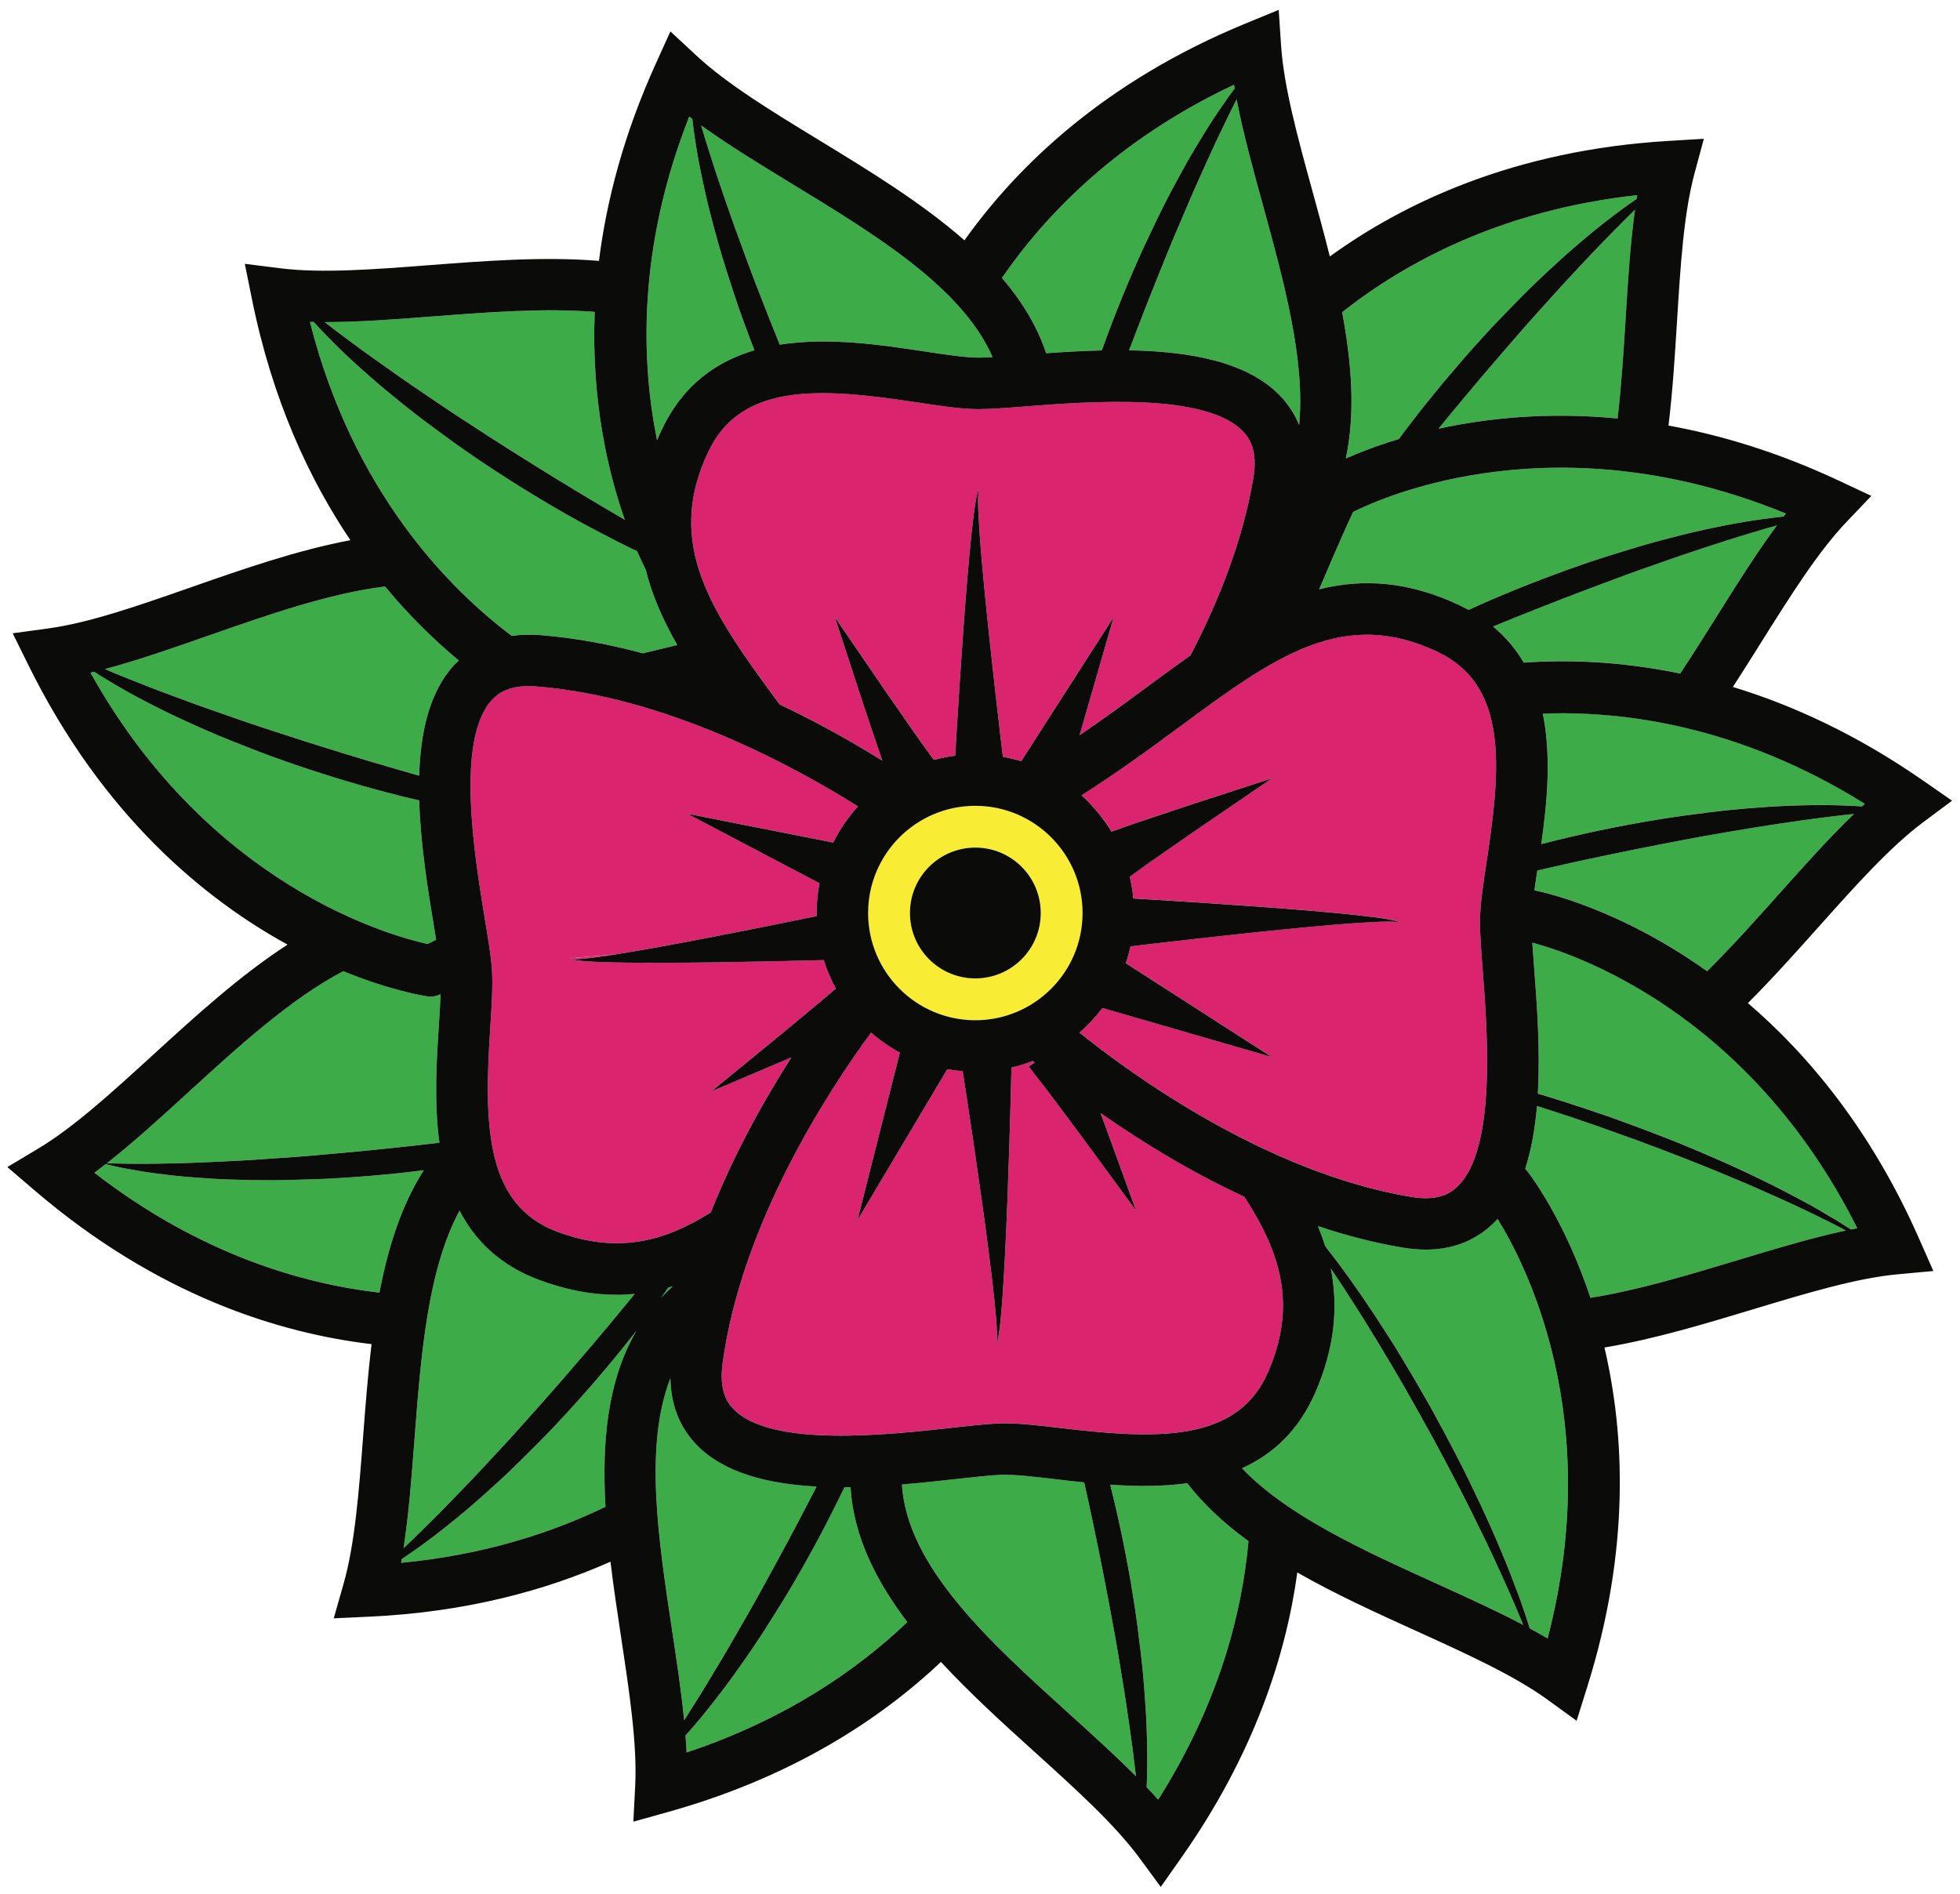 <?xml version="1.0" encoding="UTF-8"?>
<!DOCTYPE svg  PUBLIC '-//W3C//DTD SVG 1.1//EN'  'http://www.w3.org/Graphics/SVG/1.1/DTD/svg11.dtd'>
<svg version="1.1" viewBox="0 0 533 515" xmlns="http://www.w3.org/2000/svg">
<path d="m383.55 115.23c3.03-3.988 6.237-7.936 9.483-11.85 3.282-3.885 6.604-7.734 9.987-11.424 3.352-3.72 6.809-7.235 10.151-10.637 3.338-3.407 6.691-6.575 9.921-9.524 3.196-2.983 6.357-5.665 9.295-8.1 2.929-2.451 5.713-4.579 8.21-6.424 1.624-1.203 3.117-2.259 4.491-3.193 0.055-0.339 0.102-0.687 0.158-1.021-37.19 4.093-63.372 18.493-80.248 31.846 2.586 13.775 3.629 27.4 0.996 39.766 3.536-1.557 8.39-3.466 14.423-5.285 1.019-1.39 2.056-2.779 3.133-4.154" fill="#3DAB48"/>
<path d="m435.1 66.633c-2.607 2.724-5.396 5.703-8.341 8.858-2.951 3.147-5.947 6.573-9.12 10.048-3.157 3.49-6.308 7.193-9.552 10.918-3.221 3.746-6.485 7.558-9.69 11.417-2.438 2.892-4.83 5.812-7.201 8.72 13.019-2.855 29.546-4.633 48.696-2.794 1.04-8.869 1.619-18.141 2.19-27.319 0.643-10.352 1.264-20.327 2.546-29.428-0.731 0.715-1.487 1.46-2.301 2.245-2.181 2.16-4.595 4.641-7.227 7.335" fill="#3DAB48"/>
<path d="m470.27 146.73c-3.594 1.143-7.466 2.428-11.564 3.791-4.093 1.357-8.365 2.933-12.811 4.468-4.44 1.557-8.979 3.305-13.61 5.027-4.617 1.749-9.307 3.538-13.967 5.395-4.132 1.615-8.232 3.283-12.286 4.952 3.503 2.907 6.245 6.22 8.361 9.823 11.656-0.826 26.166-0.446 42.525 2.958 3.386-5.117 6.701-10.398 9.994-15.642 5.511-8.787 10.823-17.251 16.3-24.635-0.983 0.279-2.002 0.571-3.091 0.873-2.947 0.856-6.251 1.88-9.851 2.99" fill="#3DAB48"/>
<path d="m397.11 164.69c0.787 0.377 1.538 0.776 2.278 1.179 0.796-0.359 1.567-0.74 2.371-1.089 4.57-2.056 9.271-3.988 13.993-5.876 4.742-1.846 9.5-3.637 14.235-5.261 4.721-1.665 9.437-3.103 13.998-4.494 4.559-1.394 9.019-2.576 13.268-3.622 4.236-1.093 8.289-1.936 12.036-2.673 3.743-0.753 7.207-1.291 10.281-1.719 2-0.279 3.814-0.494 5.468-0.657 0.209-0.271 0.416-0.554 0.626-0.819-61.729-25.29-108.42-5.058-117.66-0.457-1.085 2.264-3.623 7.808-9.256 21.051 11.773-2.929 24.312-2.279 38.363 4.437" fill="#3DAB48"/>
<path d="m483.98 242.89c6.911-7.734 13.568-15.186 20.208-21.547-1.017 0.112-2.072 0.226-3.195 0.342-3.051 0.35-6.478 0.804-10.216 1.295-3.732 0.523-7.769 1.137-12.031 1.794-4.266 0.65-8.739 1.488-13.382 2.252-4.64 0.792-9.405 1.753-14.257 2.672-4.85 0.95-9.77 1.924-14.678 2.972-4.914 1.016-9.812 2.107-14.63 3.194-1.253 0.291-2.487 0.572-3.731 0.859-0.283 1.855-0.559 3.671-0.797 5.395l0.237 0.046c1.543 0.299 22.399 4.591 46.742 21.941 6.688-6.62 13.247-13.955 19.73-21.215" fill="#3DAB48"/>
<path d="m419.14 229.54c0.359-0.091 0.71-0.189 1.068-0.274 4.847-1.259 9.81-2.376 14.782-3.443 4.98-1.025 9.972-1.991 14.913-2.798 4.934-0.849 9.827-1.473 14.554-2.079 4.729-0.609 9.324-1.028 13.69-1.344 4.356-0.366 8.494-0.518 12.313-0.613 3.817-0.114 7.321-0.066 10.425 0.031 2.019 0.058 3.843 0.153 5.5 0.268 0.251-0.231 0.503-0.475 0.754-0.703-34.201-21.321-65.759-25.336-87.578-24.522 2.387 11.676 1.146 24.453-0.421 35.477" fill="#3DAB48"/>
<path d="m478.16 323.3c-3.954-1.752-8.183-3.476-12.54-5.287-4.367-1.797-8.92-3.541-13.543-5.324-4.628-1.776-9.356-3.508-14.107-5.175-6.691-2.412-13.434-4.652-20.001-6.739-0.517 6.047-1.514 11.877-3.215 17.123l0.311 0.253 0.486 0.63c0.81 1.04 9.972 13.139 16.961 34.159 12.85-2.034 26.593-6.18 40.13-10.271 10.252-3.098 20.118-6.071 29.355-8.039-3.464-1.828-7.775-3.963-12.727-6.302-3.422-1.601-7.145-3.291-11.11-5.028" fill="#3DAB48"/>
<path d="m418.2 297.41c2.184 0.637 4.386 1.299 6.59 2.019 4.758 1.504 9.564 3.114 14.346 4.792 4.769 1.718 9.515 3.499 14.156 5.324 4.651 1.807 9.163 3.748 13.521 5.639 4.356 1.9 8.522 3.835 12.434 5.754 3.928 1.886 7.578 3.801 10.925 5.607 3.349 1.799 6.357 3.559 8.996 5.167 1.54 0.945 2.944 1.817 4.223 2.635 0.561-0.115 1.126-0.239 1.682-0.346-29.901-59.585-78.334-75.031-88.371-77.651 0.124 1.912 0.286 4.045 0.462 6.333 0.775 10.173 1.726 22.717 1.036 34.727" fill="#3DAB48"/>
<path d="m330.38 39.169c-1.583 3.42-3.258 7.144-5.022 11.08-1.77 3.936-3.495 8.15-5.371 12.462-1.855 4.325-3.634 8.849-5.496 13.425-1.833 4.587-3.685 9.252-5.468 13.942-0.671 1.728-1.322 3.46-1.975 5.191 16.343 0.28 32.546 3.035 41.468 12.778 2.074 2.266 3.661 4.786 4.77 7.544 1.716-17.691-4.139-39.046-9.87-59.909-2.746-10-5.391-19.635-7.128-28.66-0.46 0.912-0.935 1.86-1.449 2.866-1.362 2.751-2.841 5.877-4.459 9.281" fill="#3DAB48"/>
<path d="m302.5 87.571c1.841-4.741 3.739-9.46 5.745-14.045 1.966-4.607 4.097-9.052 6.153-13.353 2.056-4.304 4.2-8.388 6.301-12.227 2.056-3.857 4.177-7.417 6.171-10.675 1.974-3.267 3.92-6.184 5.682-8.737 1.146-1.663 2.216-3.143 3.212-4.472-0.057-0.338-0.126-0.681-0.18-1.019-31.512 14.839-51.126 35.14-63.089 52.529 5.317 6.219 9.518 12.99 12.01 20.487 4.791-0.342 9.918-0.642 15.139-0.76 0.927-2.578 1.881-5.157 2.856-7.728" fill="#3DAB48"/>
<path d="m34.654 316.46c2.198 0.054 4.887 0 7.951-1e-3 3.069-0.041 6.527-0.148 10.294-0.252 3.768-0.148 7.843-0.35 12.153-0.571 4.308-0.214 8.846-0.595 13.541-0.886 4.694-0.317 9.536-0.791 14.455-1.215 4.92-0.453 9.914-0.926 14.903-1.474 3.873-0.396 7.729-0.844 11.557-1.301-1.509-11.014-0.773-22.473-0.159-31.937 0.194-2.967 0.378-5.847 0.474-8.438-1.318 0.524-1.77 0.562-2.193 0.595l-0.789 0.063-0.788-0.117c-0.991-0.148-9.889-1.58-22.698-6.812-14.259 7.47-28.364 20.35-42.181 32.974-7.597 6.941-14.917 13.628-22.11 19.255 0.146 3e-3 0.276 5e-3 0.447 9e-3 1.186 0.05 2.939 0.081 5.143 0.108" fill="#3DAB48"/>
<path d="m93.568 320.3c-4.994 0.347-9.923 0.469-14.69 0.594-4.766 0.128-9.38 0.078-13.754-0.049-4.371-0.076-8.504-0.344-12.312-0.635-3.809-0.274-7.292-0.678-10.37-1.087-3.077-0.403-5.743-0.848-7.937-1.281-2.199-0.383-3.887-0.817-5.047-1.088-0.262-0.064-0.487-0.118-0.692-0.169-1.031 0.803-2.06 1.584-3.087 2.341 28.535 22.09 56.363 30.159 77.517 32.611 2.332-12.23 5.95-23.752 12.054-33.281-2.182 0.268-4.369 0.526-6.56 0.769-5.06 0.515-10.124 0.971-15.122 1.275" fill="#3DAB48"/>
<path d="m162 375.43c-3.333 3.838-6.714 7.639-10.147 11.283-3.403 3.671-6.908 7.137-10.296 10.492-3.388 3.358-6.785 6.481-10.057 9.382-3.237 2.939-6.435 5.575-9.41 7.97-2.963 2.408-5.776 4.498-8.299 6.308-1.638 1.178-3.143 2.211-4.531 3.125-0.059 0.339-0.111 0.687-0.172 1.022 22.318-2.139 40.722-8.041 55.574-15.245-1.008-17.457 0.494-34.304 8.426-47.88-0.477 0.61-0.95 1.222-1.437 1.829-3.088 3.944-6.349 7.846-9.651 11.714" fill="#3DAB48"/>
<path d="m180.48 351.96c-0.241 0.331-0.485 0.666-0.73 0.997 1.019-1.086 2.082-2.132 3.198-3.128-0.403 0.12-0.811 0.232-1.216 0.344-0.423 0.597-0.815 1.188-1.252 1.787" fill="#3DAB48"/>
<path d="m119.41 411.58c2.649-2.686 5.478-5.624 8.466-8.738 2.996-3.105 6.042-6.489 9.262-9.917 3.204-3.447 6.409-7.105 9.703-10.786 3.275-3.697 6.594-7.461 9.852-11.276 3.287-3.791 6.512-7.634 9.679-11.425 2.118-2.56 4.203-5.075 6.249-7.575-1.622 0.156-3.264 0.244-4.934 0.244-6.599 0-13.608-1.252-21.166-4.087-10.659-4.001-17.371-10.744-21.533-18.801-8.747 16.245-10.536 39.617-12.275 62.418-0.788 10.339-1.548 20.301-2.959 29.384 0.74-0.706 1.506-1.435 2.33-2.21 2.208-2.128 4.656-4.574 7.326-7.231" fill="#3DAB48"/>
<path d="m196.55 450.77c2.22-3.695 4.432-7.679 6.801-11.74 2.352-4.078 4.651-8.363 7.038-12.687 2.361-4.34 4.75-8.75 7.071-13.2 1.567-2.953 3.096-5.916 4.607-8.871-12.976-0.696-25.043-3.598-32.506-11.221-4.718-4.82-7.117-10.95-7.248-18.235-7.136 18.297-3.293 43.712 0.446 68.441 1.286 8.518 2.531 16.774 3.297 24.583 1.31-2.048 2.709-4.28 4.203-6.656 1.979-3.211 4.077-6.71 6.291-10.414" fill="#3DAB48"/>
<path d="m223.65 416.4c-2.389 4.49-4.829 8.95-7.358 13.272-2.495 4.341-5.132 8.505-7.682 12.535-2.547 4.032-5.157 7.837-7.695 11.398-2.497 3.591-5.021 6.873-7.382 9.875-2.349 3.012-4.621 5.681-6.673 8.01-0.152 0.171-0.294 0.327-0.443 0.497 0.117 1.551 0.22 3.09 0.287 4.601 26.814-8.938 46.23-22.305 60.034-35.468-8.58-11.29-14.647-23.44-15.45-36.697-0.549 9e-3 -1.1 0.019-1.651 0.022-1.904 3.993-3.921 7.984-5.987 11.955" fill="#3DAB48"/>
<path d="m301.91 403.77c0.07 0.291 0.148 0.577 0.217 0.87 1.226 4.855 2.313 9.825 3.346 14.803 0.992 4.987 1.928 9.985 2.703 14.933 0.817 4.939 1.41 9.834 1.985 14.565 0.581 4.735 0.966 9.331 1.256 13.698 0.34 4.358 0.465 8.5 0.535 12.316 0.088 3.82 0.019 7.325-0.098 10.425-7e-3 0.228-0.019 0.438-0.03 0.661 1.077 1.129 2.128 2.256 3.138 3.382 16.415-25.958 22.761-50.444 24.559-70.29-6.413-4.67-12.114-9.858-16.649-15.753-6.946 0.946-14.126 0.864-20.962 0.39" fill="#3DAB48"/>
<path d="m306.24 463.2c-0.62-4.271-1.428-8.749-2.165-13.397-0.759-4.645-1.689-9.418-2.58-14.276-0.918-4.854-1.86-9.783-2.879-14.694-0.983-4.923-2.042-9.826-3.099-14.65-0.229-1.021-0.453-2.024-0.679-3.039-2.677-0.275-5.267-0.579-7.715-0.865-5.768-0.681-11.206-1.315-14.836-1.201-2.735 0.092-6.973 0.561-11.88 1.105-4.638 0.515-9.779 1.085-15.138 1.525 1.435 22.478 23.83 42.759 45.539 62.4 6.389 5.781 12.575 11.385 18.111 16.946-0.283-2.415-0.611-5.027-0.958-7.81-0.501-3.736-1.088-7.777-1.721-12.044" fill="#3DAB48"/>
<path d="m405.77 422.72c-1.818-3.923-3.863-8.007-5.946-12.242-2.098-4.227-4.373-8.543-6.677-12.93-2.308-4.387-4.723-8.806-7.195-13.19-4.872-8.814-10.045-17.454-15.011-25.479-2.53-3.981-4.96-7.845-7.372-11.432-0.559-0.84-1.114-1.664-1.665-2.476 2.031 10.337 1.153 21.424-4.249 33.806-4.555 10.437-11.642 16.788-19.911 20.523 12.442 12.988 32.977 22.313 53.024 31.418 8.234 3.739 16.204 7.361 23.448 11.172-1.011-2.475-2.145-5.17-3.403-8.066-1.52-3.458-3.208-7.183-5.043-11.104" fill="#3DAB48"/>
<path d="m405.6 333.17c-4.851 4.432-10.85 6.663-17.893 6.663-2.012 0-4.113-0.182-6.295-0.548-7.858-1.317-15.563-3.35-23.012-5.843 0.733 1.789 1.391 3.598 1.961 5.427 4.206 5.355 8.684 11.569 13.168 18.343 2.591 3.983 5.295 8.088 7.845 12.377 2.583 4.267 5.137 8.646 7.626 13.06 2.455 4.435 4.846 8.902 7.136 13.336 2.306 4.424 4.42 8.857 6.448 13.154 2.025 4.298 3.885 8.501 5.559 12.522 1.711 4.007 3.194 7.854 4.52 11.417 1.329 3.545 2.427 6.842 3.35 9.779 1.655 0.892 3.282 1.794 4.846 2.713 15.518-59.62-5.696-101.3-13.602-114.07-0.531 0.579-1.077 1.141-1.657 1.67" fill="#3DAB48"/>
<path d="m41.059 187.01c3.522 1.348 7.349 2.763 11.399 4.253 4.046 1.497 8.368 2.93 12.799 4.506 4.442 1.555 9.077 3.023 13.771 4.566 4.702 1.516 9.48 3.045 14.282 4.502 4.792 1.49 9.604 2.906 14.345 4.288 2.134 0.608 4.244 1.217 6.341 1.816 0.353-11.851 2.8-22.791 9.46-30.035 0.423-0.458 0.884-0.861 1.331-1.282-6.307-5.234-13.225-11.869-20.063-20.125-15.102 1.844-31.747 7.665-48.08 13.38-9.79 3.424-19.223 6.721-28.107 9.07 0.94 0.396 1.918 0.805 2.957 1.25 2.838 1.17 6.059 2.43 9.565 3.811" fill="#3DAB48"/>
<path d="m114 217.67c-2.695-0.612-5.419-1.26-8.149-2-4.849-1.247-9.733-2.67-14.6-4.145-4.853-1.514-9.692-3.084-14.405-4.771-4.728-1.645-9.309-3.464-13.743-5.226-4.432-1.755-8.655-3.615-12.626-5.45-3.991-1.788-7.686-3.658-11.073-5.423-3.395-1.749-6.438-3.489-9.107-5.075-1.738-1.027-3.289-1.994-4.682-2.897-0.331 0.08-0.67 0.171-1.001 0.249 32.336 58.008 81.545 71.56 91.664 73.785 0.56-0.27 1.321-0.645 2.323-1.149-0.177-1.099-0.366-2.247-0.561-3.434-1.653-10.056-3.685-22.452-4.04-34.464" fill="#3DAB48"/>
<path d="m99.127 95.703c3.057 2.208 6.394 4.557 9.923 7.038 3.526 2.486 7.336 4.979 11.213 7.643 3.892 2.642 7.999 5.251 12.135 7.947 4.155 2.673 8.381 5.379 12.646 8.019 4.25 2.672 8.539 5.278 12.765 7.828 4.11 2.456 8.141 4.889 12.103 7.168-4.491-12.789-9.147-32.266-8.178-56.527-13.64-1.095-28.902 0.073-43.918 1.229-10.338 0.792-20.303 1.556-29.493 1.547 0.81 0.625 1.65 1.271 2.54 1.966 2.441 1.862 5.23 3.905 8.264 6.142" fill="#3DAB48"/>
<path d="m147.02 172.72c9.472 0.753 18.817 2.532 27.818 4.942 2.768-0.659 5.863-1.403 9.341-2.249-3.805-6.671-6.84-13.461-8.582-20.528-0.658-1.305-1.455-2.973-2.336-4.987-1.949-0.929-3.92-1.893-5.909-2.916-4.232-2.204-8.635-4.434-12.965-6.945-4.366-2.449-8.721-5.081-13.045-7.754-4.303-2.712-8.576-5.471-12.698-8.313-4.147-2.804-8.106-5.739-11.938-8.579-3.835-2.835-7.437-5.716-10.804-8.511-3.396-2.752-6.488-5.509-9.307-8.085-2.832-2.562-5.327-5.024-7.498-7.241-1.415-1.44-2.665-2.774-3.78-4.004-0.343-7e-3 -0.695-7e-3 -1.035-0.016 11.73 46.168 37.721 72.457 54.881 85.388 2.464-0.336 5.074-0.425 7.857-0.202" fill="#3DAB48"/>
<path d="m194.71 46.993c1.191 3.577 2.524 7.436 3.937 11.51 1.41 4.077 3.042 8.329 4.634 12.757 1.615 4.419 3.42 8.933 5.202 13.539 1.165 2.962 2.353 5.947 3.558 8.935 13.331-2.107 27.793 0.083 39.289 1.825 5.738 0.875 11.159 1.697 14.779 1.697 1.06 0 2.353-0.051 3.821-0.134-8.256-18.896-31.663-33.175-54.411-47.041-8.854-5.397-17.385-10.598-24.838-15.98 0.293 0.981 0.596 1.995 0.91 3.079 0.894 2.936 1.963 6.227 3.119 9.813" fill="#3DAB48"/>
<path d="m205.17 95.257c-1.048-2.692-2.072-5.384-3.032-8.071-1.726-4.698-3.223-9.395-4.673-13.939-1.453-4.542-2.693-8.984-3.794-13.22-1.146-4.219-2.043-8.262-2.826-12.001-0.801-3.734-1.386-7.191-1.853-10.258-0.306-1.994-0.544-3.808-0.727-5.458-0.273-0.204-0.559-0.41-0.829-0.615-14.161 35.935-13.065 66.728-8.753 88.039 0.422-1.005 0.877-2.018 1.362-3.04 5.766-12.094 14.849-18.419 25.125-21.437" fill="#3DAB48"/>
<path d="m340.85 129.93c1.203-7.225-0.938-10.554-2.652-12.427-9.894-10.801-41.912-8.326-59.116-6.997-5.204 0.401-9.699 0.75-12.972 0.75-4.678 0-10.333-0.86-16.882-1.855-25.614-3.891-47.541-5.574-56.549 13.321-12.102 25.387 0.868 43.825 19.341 68.831 11.167 5.298 20.733 10.81 27.927 15.307-0.701-2.011-1.47-4.342-2.296-6.771-0.939-2.799-1.94-5.781-2.94-8.765-3.838-11.751-7.675-23.502-7.675-23.502s6.968 10.182 13.929 20.368c1.729 2.484 3.456 4.971 5.076 7.302 1.627 2.326 3.069 4.454 4.426 6.321 1.496 2.077 2.699 3.747 3.486 4.838 1.892-0.51 3.835-0.895 5.818-1.147 0.102-1.752 0.22-3.807 0.354-6.101 0.448-7.425 1.074-17.322 1.788-27.216 0.71-9.893 1.505-19.784 2.295-27.193 0.396-3.702 0.791-6.787 1.172-8.933 0.192-1.073 0.381-1.912 0.569-2.469 0.161-0.581 0.444-0.782 0.45-0.76-0.014-0.014-0.238 0.213-0.296 0.798-0.086 0.565-0.124 1.409-0.124 2.483 3e-3 2.153 0.154 5.231 0.416 8.921 0.522 7.382 1.476 17.213 2.513 27.037 1.039 9.825 2.159 19.642 3.023 27.002 0.309 2.589 0.58 4.864 0.804 6.738 1.698 0.3 3.363 0.692 4.986 1.184l25.131-39.173-9.264 32.096c6.504-4.389 12.656-8.921 18.675-13.365 3.847-2.836 7.66-5.646 11.474-8.333 7.563-14.49 14.254-31.144 17.113-48.29" fill="#DA256E"/>
<path d="m212.52 281.19c2.33-1.935 4.659-3.868 6.843-5.682 2.176-1.821 4.173-3.438 5.919-4.95 0.727-0.627 1.391-1.198 2.007-1.728-1.33-2.449-2.431-5.038-3.271-7.743-0.637 0.017-1.291 0.036-1.969 0.054-7.438 0.191-17.352 0.415-27.27 0.554-9.917 0.141-19.839 0.195-27.288 0.042-3.724-0.074-6.831-0.202-9-0.4-1.086-0.1-1.938-0.217-2.51-0.356-0.346-0.064-0.554-0.177-0.672-0.266l-0.038-0.029-0.087-0.089 12.23-1.051c7.3-1.156 16.979-2.941 26.65-4.813 9.701-1.873 19.384-3.833 26.641-5.324 0.479-0.099 0.941-0.196 1.396-0.291-3e-3 -0.273-0.018-0.548-0.018-0.824 0-2.77 0.271-5.473 0.772-8.098l-35.934-18.913 39.668 7.837c1.789-3.587 4.054-6.898 6.723-9.835-17.763-11.138-52.247-29.82-87.402-32.609-7.31-0.583-10.435 1.835-12.155 3.707-9.91 10.777-4.703 42.459-1.904 59.481 0.847 5.158 1.579 9.611 1.859 12.877 0.403 4.66 0.031 10.371-0.397 16.989-1.676 25.843-1.47 47.834 18.122 55.189 16.217 6.082 28.989 2.912 41.858-5.216 6.524-16.378 14.739-30.939 21.921-42.139-11.049 4.691-21.795 9.252-21.795 9.252s9.55-7.813 19.101-15.626" fill="#DA256E"/>
<path d="m155.31 260.72-0.038-0.029 0.038 0.029" fill="#DA256E"/>
<path d="m156.01 260.83c0.571 0.036 1.415 0 2.486-0.09 2.144-0.186 5.198-0.602 8.851-1.179l0.071-0.01-12.23 1.052c-9e-3 0.015 0.234 0.22 0.822 0.227" fill="#DA256E"/>
<path d="m274.85 298.8c-0.2 7.434-0.495 17.347-0.875 27.259s-0.848 19.823-1.39 27.252c-0.27 3.716-0.561 6.81-0.873 8.968-0.156 1.078-0.315 1.924-0.485 2.486-0.141 0.587-0.419 0.797-0.426 0.775 0.017 0.013 0.235-0.22 0.273-0.806 0.065-0.569 0.074-1.415 0.038-2.489-0.071-2.15-0.326-5.22-0.713-8.9-0.769-7.359-2.049-17.153-3.412-26.937-1.365-9.783-2.816-19.558-3.923-26.882-0.51-3.323-0.942-6.136-1.263-8.224-1.413-0.112-2.806-0.293-4.177-0.538l-24.421 41.023 11.509-45.537c-2.809-1.523-5.42-3.358-7.809-5.443-11.164 15.175-35.324 51.741-40.409 90.122-0.962 7.264 1.288 10.517 3.064 12.332 10.244 10.462 42.157 6.921 59.302 5.017 5.195-0.575 9.679-1.073 12.953-1.181 4.675-0.161 10.363 0.51 16.941 1.288 25.727 3.031 47.699 3.977 56.068-15.202 7.904-18.12 3.548-32.389-6.442-47.732-15.371-7.131-28.842-15.575-39.115-22.791 0.416 1.115 0.834 2.234 1.253 3.36 4.229 11.619 8.455 23.236 8.455 23.236s-7.3-9.947-14.601-19.893c-1.812-2.427-3.619-4.855-5.316-7.13-1.707-2.269-3.216-4.346-4.633-6.17-2.814-3.639-4.694-6.065-4.694-6.065l1.655-1.039c-0.191-0.162-0.353-0.3-0.528-0.447-1.871 0.729-3.809 1.332-5.797 1.797-0.054 2.136-0.125 5.042-0.209 8.491" fill="#DA256E"/>
<path d="m302.25 226.15c1.065-0.378 2.311-0.82 3.732-1.322 2.186-0.781 4.88-1.66 7.675-2.607 2.797-0.935 5.785-1.933 8.77-2.933 11.754-3.825 23.507-7.65 23.507-7.65s-10.189 6.956-20.38 13.91c-2.489 1.727-4.975 3.449-7.307 5.068-2.324 1.625-4.455 3.063-6.322 4.417-1.986 1.432-3.601 2.593-4.696 3.381 0.454 1.929 0.781 3.901 0.965 5.918 1.756 0.105 3.825 0.227 6.135 0.363 7.423 0.457 17.32 1.092 27.212 1.811 9.891 0.72 19.783 1.525 27.188 2.323 3.704 0.397 6.786 0.794 8.934 1.179 1.071 0.193 1.911 0.383 2.468 0.571 0.58 0.162 0.78 0.445 0.761 0.454 0.011-0.017-0.214-0.241-0.799-0.301-0.566-0.084-1.411-0.125-2.486-0.125-2.151-3e-3 -5.227 0.151-8.919 0.407-7.38 0.516-17.211 1.46-27.037 2.489-9.827 1.028-19.643 2.14-27.002 2.998-2.82 0.334-5.272 0.626-7.231 0.855-0.334 1.56-0.756 3.085-1.255 4.575l39.7 25.518-46.071-13.342c-1.837 2.452-3.933 4.696-6.239 6.704 13.746 11.045 50.635 38.047 90.169 44.672 7.226 1.208 10.555-0.927 12.432-2.641 10.808-9.879 8.364-41.894 7.051-59.093-0.397-5.215-0.742-9.714-0.737-12.99 4e-3 -4.68 0.868-10.337 1.869-16.887 3.911-25.602 5.614-47.529-13.267-56.553-25.931-12.393-44.627 1.402-70.499 20.493-7.957 5.872-16.786 12.368-26.456 18.453 3.175 2.867 5.922 6.198 8.135 9.885" fill="#DA256E"/>
<path d="m265.24 266.08c-9.823 0-17.783-7.962-17.783-17.784s7.96-17.788 17.783-17.788 17.785 7.966 17.785 17.788-7.962 17.784-17.785 17.784m1e-3 -46.942c-16.076 0-29.155 13.078-29.155 29.158 0 16.075 13.079 29.155 29.155 29.155 16.077 0 29.157-13.08 29.157-29.155 0-16.08-13.08-29.158-29.157-29.158" fill="#F8EC35"/>
<path d="m283.02 248.3c0 9.821-7.962 17.785-17.784 17.785-9.824 0-17.784-7.964-17.784-17.785 0-9.822 7.96-17.787 17.784-17.787 9.822 0 17.784 7.965 17.784 17.787m189.62 94.376c-13.537 4.089-27.28 8.238-40.13 10.27-6.989-21.02-16.151-33.119-16.961-34.159l-0.486-0.628-0.311-0.253c1.701-5.246 2.698-11.078 3.215-17.125 6.567 2.087 13.31 4.327 20.003 6.74 4.749 1.666 9.477 3.397 14.105 5.174 4.623 1.783 9.176 3.527 13.543 5.324 4.357 1.811 8.586 3.535 12.54 5.289 3.965 1.734 7.688 3.425 11.11 5.026 4.952 2.338 9.263 4.474 12.727 6.304-9.237 1.966-19.103 4.939-29.355 8.038m-51.78 102.9c-1.564-0.919-3.191-1.821-4.846-2.713-0.923-2.937-2.021-6.234-3.35-9.779-1.326-3.563-2.809-7.41-4.52-11.417-1.674-4.021-3.534-8.224-5.559-12.521-2.028-4.298-4.142-8.731-6.448-13.155-2.288-4.434-4.681-8.901-7.136-13.336-2.489-4.414-5.043-8.793-7.626-13.06-2.55-4.289-5.254-8.394-7.845-12.378-4.484-6.773-8.962-12.988-13.168-18.34-0.57-1.831-1.228-3.64-1.961-5.429 7.449 2.493 15.154 4.526 23.012 5.843 2.182 0.366 4.283 0.548 6.295 0.548 7.043 0 13.042-2.229 17.893-6.662 0.58-0.53 1.126-1.092 1.657-1.671 7.906 12.767 29.12 54.451 13.602 114.07m-30.094-14.853c-20.048-9.105-40.583-18.43-53.025-31.418 8.269-3.735 15.356-10.086 19.911-20.523 5.402-12.382 6.28-23.469 4.249-33.806 0.551 0.812 1.106 1.636 1.665 2.476 2.412 3.588 4.842 7.451 7.372 11.432 4.966 8.026 10.139 16.665 15.013 25.479 2.472 4.384 4.885 8.803 7.193 13.19 2.304 4.387 4.579 8.703 6.677 12.93 2.083 4.235 4.128 8.319 5.946 12.242 1.835 3.921 3.523 7.646 5.043 11.104 1.258 2.896 2.392 5.591 3.403 8.066-7.244-3.811-15.213-7.433-23.447-11.172m-75.808 58.703c-1.01-1.126-2.061-2.253-3.136-3.382 9e-3 -0.223 0.021-0.433 0.028-0.661 0.117-3.1 0.186-6.605 0.1-10.425-0.072-3.816-0.196-7.958-0.537-12.316-0.288-4.367-0.675-8.963-1.256-13.698-0.575-4.731-1.168-9.626-1.985-14.565-0.775-4.948-1.711-9.946-2.703-14.933-1.033-4.978-2.12-9.948-3.346-14.802-0.069-0.293-0.147-0.581-0.217-0.871 6.836 0.475 14.016 0.556 20.962-0.39 4.535 5.895 10.236 11.083 16.649 15.753-1.798 19.846-8.144 44.332-24.559 70.29m-24.152-23.309c-21.709-19.641-44.105-39.922-45.539-62.4 5.358-0.44 10.497-1.009 15.138-1.525 4.907-0.544 9.145-1.013 11.88-1.105 3.63-0.114 9.068 0.52 14.836 1.2 2.448 0.29 5.038 0.591 7.716 0.866 0.225 1.015 0.449 2.018 0.678 3.039 1.057 4.824 2.116 9.727 3.099 14.65 1.019 4.911 1.961 9.84 2.879 14.694 0.891 4.858 1.821 9.631 2.58 14.276 0.737 4.648 1.545 9.126 2.165 13.397 0.633 4.267 1.22 8.308 1.721 12.044 0.347 2.783 0.675 5.395 0.958 7.81-5.536-5.561-11.722-11.165-18.111-16.946m-104.1 10.479c-0.067-1.511-0.17-3.05-0.287-4.603 0.149-0.168 0.291-0.324 0.443-0.495 2.052-2.329 4.324-4.998 6.673-8.01 2.361-3.002 4.885-6.284 7.382-9.875 2.538-3.561 5.148-7.366 7.695-11.398 2.55-4.03 5.187-8.194 7.682-12.535 2.529-4.322 4.969-8.782 7.358-13.272 2.066-3.971 4.083-7.962 5.99-11.955 0.548-3e-3 1.099-0.013 1.648-0.022 0.803 13.257 6.87 25.407 15.45 36.697-13.804 13.163-33.22 26.53-60.034 35.468m-22.049-66.823c-14.852 7.204-33.256 13.106-55.574 15.245 0.061-0.335 0.113-0.683 0.172-1.022 1.388-0.914 2.893-1.947 4.531-3.125 2.523-1.81 5.336-3.9 8.299-6.308 2.975-2.395 6.173-5.031 9.41-7.97 3.272-2.9 6.669-6.024 10.055-9.382 3.39-3.355 6.895-6.821 10.298-10.492 3.436-3.644 6.814-7.445 10.147-11.283 3.302-3.867 6.566-7.77 9.65-11.714 0.488-0.607 0.961-1.219 1.438-1.829-7.932 13.576-9.432 30.423-8.426 47.88m-138.98-90.844c1.026-0.758 2.054-1.539 3.085-2.342 0.207 0.051 0.432 0.105 0.693 0.169 1.16 0.271 2.847 0.706 5.046 1.088 2.195 0.433 4.862 0.878 7.939 1.282 3.077 0.408 6.559 0.812 10.368 1.086 3.808 0.293 7.942 0.559 12.315 0.635 4.371 0.127 8.985 0.177 13.751 0.049 4.769-0.123 9.696-0.25 14.692-0.594 4.998-0.303 10.063-0.76 15.119-1.275 2.192-0.243 4.38-0.501 6.562-0.769-6.104 9.53-9.722 21.051-12.054 33.281-21.153-2.451-48.983-10.521-77.516-32.61m25.494-21.834c13.816-12.623 27.924-25.502 42.18-32.973 12.81 5.231 21.709 6.664 22.702 6.812l0.783 0.117 0.791-0.063c0.423-0.033 0.877-0.071 2.193-0.595-0.096 2.591-0.281 5.468-0.472 8.436-0.616 9.465-1.352 20.924 0.157 31.939-3.828 0.457-7.685 0.903-11.557 1.301-4.987 0.548-9.983 1.021-14.902 1.474-4.921 0.424-9.763 0.898-14.457 1.215-4.694 0.291-9.231 0.672-13.541 0.886-4.308 0.22-8.385 0.424-12.153 0.569-3.767 0.108-7.223 0.213-10.292 0.254-3.064 0-5.752 0.055-7.953 1e-3 -2.201-0.027-3.955-0.058-5.142-0.109-0.17-3e-3 -0.302-5e-3 -0.447-8e-3 7.192-5.628 14.514-12.314 22.11-19.256m-26.557-114.16c0.332-0.078 0.669-0.169 1.002-0.249 1.393 0.903 2.944 1.87 4.682 2.897 2.669 1.586 5.711 3.326 9.106 5.075 3.386 1.765 7.083 3.635 11.073 5.423 3.97 1.835 8.193 3.695 12.627 5.451 4.432 1.758 9.013 3.581 13.741 5.226 4.715 1.684 9.553 3.257 14.407 4.77 4.865 1.475 9.749 2.899 14.599 4.144 2.73 0.743 5.454 1.388 8.15 2.001 0.354 12.013 2.386 24.408 4.038 34.462 0.197 1.19 0.385 2.337 0.562 3.436-1.005 0.506-1.765 0.879-2.324 1.149-10.119-2.225-59.326-15.777-91.663-73.785m32.026-10.055c16.334-5.712 32.978-11.533 48.078-13.377 6.842 8.258 13.759 14.891 20.064 20.125-0.445 0.421-0.906 0.822-1.33 1.282-6.659 7.244-9.106 18.186-9.459 30.036-2.097-0.6-4.207-1.209-6.341-1.819-4.741-1.38-9.554-2.796-14.345-4.286-4.803-1.457-9.581-2.986-14.283-4.502-4.691-1.543-9.33-3.011-13.771-4.565-4.431-1.577-8.753-3.01-12.8-4.507-4.049-1.488-7.875-2.905-11.398-4.252-3.505-1.382-6.726-2.643-9.563-3.812-1.04-0.445-2.016-0.855-2.959-1.249 8.885-2.35 18.317-5.648 28.107-9.074m27.641-85.34c0.339 0.01 0.692 8e-3 1.033 0.015 1.116 1.232 2.366 2.562 3.781 4.003 2.17 2.217 4.666 4.68 7.496 7.244 2.821 2.573 5.913 5.331 9.308 8.083 3.368 2.795 6.97 5.676 10.805 8.513 3.832 2.836 7.791 5.773 11.937 8.578 4.125 2.838 8.396 5.6 12.698 8.311 4.325 2.674 8.678 5.306 13.046 7.756 4.332 2.51 8.734 4.74 12.964 6.944 1.99 1.022 3.961 1.987 5.91 2.915 0.879 2.016 1.678 3.683 2.334 4.987 1.744 7.069 4.778 13.859 8.584 20.529-3.477 0.844-6.573 1.59-9.341 2.249-9.002-2.41-18.347-4.191-27.819-4.942-2.784-0.221-5.392-0.134-7.856 0.202-17.158-12.929-43.152-39.22-54.88-85.387m33.531-1.494c15.017-1.154 30.279-2.323 43.919-1.225-0.969 24.26 3.687 43.737 8.178 56.526-3.959-2.279-7.993-4.714-12.103-7.168-4.228-2.55-8.515-5.158-12.762-7.825-4.268-2.643-8.494-5.349-12.649-8.021-4.137-2.697-8.243-5.307-12.133-7.948-3.879-2.661-7.687-5.158-11.215-7.646-3.531-2.479-6.864-4.828-9.923-7.035-3.032-2.234-5.823-4.282-8.264-6.142-0.89-0.695-1.73-1.343-2.541-1.966 9.19 9e-3 19.157-0.755 29.493-1.55m69.623-54.35c0.27 0.205 0.556 0.411 0.829 0.615 0.187 1.65 0.42 3.464 0.727 5.459 0.467 3.066 1.052 6.523 1.852 10.257 0.782 3.739 1.681 7.782 2.829 12.001 1.097 4.236 2.339 8.678 3.792 13.222 1.45 4.542 2.947 9.239 4.673 13.937 0.959 2.687 1.984 5.379 3.032 8.071-10.277 3.018-19.359 9.343-25.125 21.437-0.487 1.022-0.939 2.034-1.362 3.04-4.314-21.311-5.408-52.104 8.753-88.039m28.082 18.385c22.747 13.867 46.155 28.146 54.412 47.042-1.468 0.083-2.761 0.133-3.821 0.133-3.62 0-9.041-0.823-14.779-1.696-11.494-1.742-25.958-3.932-39.287-1.825-1.207-2.988-2.396-5.973-3.562-8.935-1.778-4.604-3.586-9.12-5.2-13.539-1.592-4.428-3.226-8.68-4.634-12.757-1.415-4.076-2.748-7.933-3.939-11.51-1.154-3.586-2.223-6.877-3.117-9.813-0.317-1.084-0.617-2.098-0.912-3.078 7.455 5.381 15.986 10.582 24.839 15.978m120.06-27.036c0.053 0.336 0.124 0.68 0.179 1.019-0.996 1.328-2.066 2.809-3.212 4.471-1.762 2.553-3.708 5.471-5.682 8.739-1.993 3.257-4.115 6.816-6.171 10.675-2.101 3.837-4.245 7.921-6.301 12.225-2.056 4.301-4.187 8.748-6.153 13.353-2.006 4.585-3.904 9.304-5.745 14.045-0.975 2.571-1.929 5.15-2.856 7.728-5.223 0.117-10.348 0.421-15.139 0.76-2.492-7.497-6.693-14.268-12.01-20.487 11.963-17.389 31.577-37.69 63.09-52.528m17.709 92.546c-1.109-2.757-2.694-5.278-4.77-7.544-8.922-9.742-25.125-12.498-41.468-12.776 0.653-1.732 1.304-3.464 1.975-5.192 1.783-4.69 3.635-9.355 5.468-13.94 1.862-4.576 3.641-9.102 5.498-13.427 1.874-4.312 3.599-8.526 5.369-12.462 1.764-3.938 3.439-7.66 5.022-11.08 1.619-3.404 3.097-6.53 4.459-9.28 0.514-1.007 0.99-1.955 1.449-2.869 1.737 9.027 4.382 18.662 7.128 28.66 5.731 20.863 11.586 42.22 9.87 59.91m91.954-62.528c-0.056 0.334-0.103 0.68-0.158 1.019-1.374 0.933-2.867 1.99-4.491 3.193-2.497 1.842-5.281 3.975-8.21 6.424-2.938 2.437-6.099 5.117-9.295 8.102-3.23 2.948-6.583 6.116-9.923 9.522-3.34 3.404-6.797 6.919-10.149 10.635-3.382 3.694-6.705 7.541-9.987 11.428-3.246 3.912-6.453 7.861-9.483 11.848-1.077 1.375-2.114 2.762-3.133 4.156-6.033 1.815-10.887 3.724-14.421 5.285 2.631-12.368 1.588-25.992-0.998-39.768 16.876-13.353 43.058-27.754 80.248-31.844m-54.047 63.532c2.371-2.908 4.763-5.824 7.201-8.72 3.205-3.859 6.469-7.671 9.69-11.417 3.244-3.725 6.395-7.428 9.552-10.919 3.173-3.474 6.169-6.9 9.12-10.049 2.945-3.153 5.734-6.132 8.341-8.856 2.633-2.694 5.046-5.175 7.227-7.335 0.814-0.785 1.57-1.53 2.301-2.247-1.282 9.103-1.903 19.077-2.546 29.43-0.571 9.178-1.15 18.45-2.19 27.319-19.15-1.841-35.677-0.061-48.696 2.794m94.466 23.065c-0.21 0.265-0.417 0.548-0.626 0.819-1.654 0.163-3.468 0.378-5.468 0.657-3.074 0.428-6.538 0.968-10.281 1.719-3.747 0.737-7.8 1.58-12.036 2.673-4.249 1.046-8.709 2.228-13.268 3.622-4.561 1.391-9.277 2.829-13.997 4.494-4.736 1.624-9.494 3.415-14.236 5.261-4.722 1.888-9.425 3.823-13.993 5.876-0.804 0.349-1.575 0.73-2.371 1.089-0.74-0.403-1.491-0.802-2.278-1.179-14.051-6.716-26.59-7.366-38.365-4.437 5.634-13.243 8.171-18.787 9.258-21.051 9.246-4.601 55.932-24.833 117.66 0.457m-302.9 303.6c-3.742-24.729-7.582-50.141-0.446-68.438 0.131 7.283 2.531 13.412 7.248 18.232 7.464 7.623 19.53 10.526 32.506 11.222-1.513 2.954-3.04 5.917-4.606 8.87-2.322 4.45-4.711 8.86-7.072 13.2-2.387 4.324-4.69 8.609-7.038 12.687-2.371 4.061-4.581 8.045-6.799 11.74-2.216 3.704-4.316 7.203-6.292 10.414-1.495 2.376-2.894 4.608-4.204 6.656-0.766-7.809-2.009-16.066-3.297-24.583m0.19-93.431c-1.116 0.997-2.179 2.044-3.198 3.132 0.245-0.333 0.489-0.67 0.73-0.999 0.437-0.599 0.829-1.191 1.253-1.787 0.406-0.112 0.812-0.224 1.215-0.346m50.365-130.54c-2.669 2.94-4.935 6.251-6.721 9.838l-39.67-7.837 35.934 18.911c-0.501 2.625-0.772 5.33-0.772 8.1 0 0.277 0.015 0.551 0.018 0.824-0.452 0.095-0.917 0.192-1.396 0.291-7.255 1.489-16.943 3.449-26.641 5.324-9.667 1.87-19.35 3.657-26.65 4.813l-0.071 0.011c-3.653 0.576-6.707 0.992-8.851 1.178-1.071 0.092-1.915 0.126-2.486 0.092-0.588-9e-3 -0.831-0.214-0.82-0.23l0.085 0.089 0.038 0.028c0.118 0.09 0.326 0.203 0.672 0.267 0.572 0.139 1.424 0.256 2.509 0.356 2.172 0.198 5.277 0.326 9.001 0.4 7.447 0.153 17.371 0.099 27.288-0.042 9.919-0.139 19.832-0.363 27.27-0.554 0.681-0.018 1.332-0.037 1.969-0.054 0.84 2.705 1.941 5.294 3.271 7.743-0.617 0.53-1.28 1.101-2.007 1.728-1.746 1.512-3.743 3.129-5.919 4.952-2.184 1.811-4.513 3.746-6.843 5.68-9.551 7.813-19.101 15.626-19.101 15.626s10.746-4.561 21.795-9.252c-7.182 11.2-15.397 25.761-21.919 42.139-12.871 8.128-25.643 11.298-41.86 5.213-19.592-7.353-19.798-29.343-18.122-55.188 0.428-6.614 0.801-12.327 0.397-16.989-0.28-3.264-1.012-7.717-1.86-12.874-2.796-17.023-8.005-48.707 1.905-59.482 1.72-1.872 4.844-4.289 12.155-3.707 35.157 2.789 69.639 21.474 87.402 32.606m2.767 29.012c0-16.079 13.079-29.157 29.155-29.157 16.077 0 29.159 13.078 29.159 29.157 0 16.077-13.082 29.156-29.159 29.156-16.076 0-29.155-13.079-29.155-29.156m43.001-137.79c17.204-1.329 49.222-3.803 59.116 6.998 1.714 1.873 3.855 5.198 2.652 12.429-2.859 17.144-9.55 33.799-17.113 48.288-3.814 2.687-7.627 5.497-11.474 8.333-6.019 4.444-12.171 8.974-18.675 13.365l9.264-32.096-25.131 39.173c-1.623-0.492-3.286-0.886-4.986-1.184-0.224-1.873-0.495-4.149-0.804-6.739-0.864-7.358-1.984-17.176-3.023-27.001-1.037-9.824-1.991-19.655-2.513-27.037-0.262-3.69-0.413-6.766-0.416-8.921 0-1.074 0.038-1.918 0.123-2.483 0.059-0.585 0.283-0.81 0.296-0.798-6e-3 -0.022-0.288 0.181-0.449 0.76-0.19 0.558-0.377 1.396-0.57 2.469-0.38 2.146-0.775 5.23-1.171 8.933-0.79 7.408-1.585 17.3-2.295 27.193-0.716 9.894-1.34 19.79-1.788 27.218-0.134 2.292-0.252 4.349-0.355 6.096-1.982 0.254-3.925 0.637-5.814 1.15-0.79-1.089-1.993-2.761-3.491-4.838-1.355-1.867-2.797-3.995-4.424-6.319-1.62-2.333-3.347-4.819-5.073-7.304-6.964-10.184-13.932-20.368-13.932-20.368s3.837 11.749 7.675 23.502c1 2.984 2.001 5.967 2.94 8.765 0.824 2.429 1.594 4.76 2.296 6.771-7.194-4.497-16.76-10.009-27.927-15.305-18.473-25.011-31.445-43.446-19.341-68.833 9.008-18.893 30.935-17.212 56.549-13.321 6.549 0.995 12.204 1.853 16.882 1.853 3.273 0 7.768-0.347 12.972-0.749m-154.1 218.72c4.165 8.057 10.878 14.8 21.535 18.801 7.558 2.835 14.567 4.087 21.168 4.087 1.668 0 3.311-0.089 4.929-0.244-2.043 2.498-4.126 5.015-6.246 7.575-3.165 3.791-6.393 7.634-9.68 11.423-3.257 3.817-6.575 7.581-9.851 11.278-3.294 3.681-6.499 7.339-9.703 10.786-3.222 3.428-6.266 6.812-9.261 9.917-2.989 3.114-5.82 6.052-8.466 8.738-2.671 2.657-5.119 5.103-7.328 7.231-0.823 0.775-1.589 1.504-2.329 2.21 1.409-9.083 2.171-19.044 2.958-29.384 1.741-22.802 3.529-46.174 12.274-62.418m219.84 43.958c-8.369 19.179-30.341 18.233-56.068 15.202-6.578-0.778-12.266-1.449-16.941-1.288-3.272 0.108-7.758 0.606-12.953 1.181-17.145 1.904-49.058 5.445-59.3-5.017-1.778-1.815-4.028-5.068-3.066-12.332 5.085-38.381 29.245-74.947 40.409-90.122 2.389 2.085 5 3.92 7.809 5.443l-11.509 45.537 24.421-41.023c1.371 0.245 2.764 0.426 4.177 0.538 0.321 2.088 0.753 4.899 1.263 8.224 1.107 7.324 2.558 17.099 3.923 26.882 1.365 9.784 2.643 19.578 3.412 26.937 0.387 3.679 0.642 6.75 0.713 8.9 0.036 1.074 0.029 1.92-0.036 2.489-0.04 0.586-0.258 0.819-0.275 0.806 7e-3 0.022 0.285-0.188 0.426-0.775 0.17-0.562 0.329-1.408 0.485-2.486 0.314-2.158 0.603-5.252 0.873-8.968 0.542-7.429 1.01-17.34 1.39-27.252s0.675-19.825 0.875-27.259c0.084-3.449 0.155-6.355 0.209-8.491 1.988-0.465 3.926-1.068 5.797-1.797 0.175 0.147 0.337 0.285 0.528 0.447l-1.655 1.039s1.88 2.426 4.694 6.065c1.417 1.824 2.926 3.901 4.633 6.17 1.697 2.275 3.504 4.703 5.316 7.13 7.301 9.946 14.601 19.893 14.601 19.893s-4.226-11.617-8.455-23.236c-0.42-1.126-0.837-2.245-1.253-3.36 10.273 7.216 23.744 15.66 39.115 22.791 9.99 15.343 14.346 29.612 6.442 47.732m58.384-109.43c1.313 17.199 3.757 49.214-7.051 59.093-1.877 1.714-5.206 3.849-12.432 2.641-39.534-6.625-76.423-33.628-90.169-44.672 2.306-2.008 4.402-4.252 6.239-6.704l46.071 13.342-39.7-25.518c0.499-1.49 0.921-3.015 1.255-4.575 1.96-0.229 4.411-0.521 7.231-0.855 7.359-0.857 17.175-1.97 27.002-2.999 9.826-1.028 19.657-1.972 27.037-2.488 3.692-0.256 6.768-0.41 8.919-0.407 1.075 0 1.92 0.041 2.486 0.125 0.585 0.06 0.81 0.284 0.799 0.299 0.021-7e-3 -0.181-0.29-0.761-0.452-0.557-0.188-1.397-0.378-2.468-0.571-2.148-0.385-5.23-0.782-8.934-1.179-7.405-0.798-17.297-1.603-27.188-2.323-9.892-0.719-19.789-1.354-27.212-1.811-2.31-0.136-4.377-0.258-6.135-0.361-0.184-2.019-0.511-3.991-0.965-5.92 1.095-0.788 2.71-1.951 4.696-3.381 1.867-1.354 3.998-2.792 6.322-4.417 2.332-1.619 4.82-3.343 7.307-5.066 10.191-6.958 20.38-13.912 20.38-13.912s-11.752 3.825-23.507 7.65c-2.985 1-5.973 1.997-8.77 2.936-2.795 0.944-5.489 1.823-7.675 2.604-1.421 0.502-2.667 0.944-3.732 1.322-2.213-3.687-4.96-7.018-8.135-9.885 9.67-6.085 18.499-12.581 26.456-18.453 25.872-19.091 44.568-32.886 70.499-20.493 18.881 9.022 17.179 30.95 13.267 56.553-1.001 6.549-1.865 12.207-1.869 16.887-5e-3 3.276 0.34 7.775 0.737 12.99m63.705-96.244c-3.293 5.244-6.608 10.525-9.994 15.642-16.359-3.404-30.869-3.784-42.525-2.958-2.116-3.603-4.858-6.916-8.361-9.825 4.054-1.667 8.154-3.335 12.286-4.95 4.66-1.857 9.35-3.646 13.97-5.395 4.628-1.722 9.167-3.47 13.607-5.027 4.446-1.535 8.718-3.111 12.812-4.468 4.098-1.363 7.969-2.648 11.563-3.791 3.6-1.11 6.904-2.134 9.851-2.99 1.089-0.302 2.108-0.594 3.091-0.873-5.477 7.384-10.789 15.848-16.3 24.635m40.221 51.08c-0.251 0.228-0.503 0.472-0.754 0.703-1.657-0.115-3.481-0.21-5.5-0.268-3.104-0.097-6.608-0.145-10.425-0.031-3.819 0.095-7.957 0.247-12.313 0.613-4.366 0.316-8.961 0.735-13.689 1.344-4.728 0.606-9.621 1.23-14.555 2.079-4.941 0.807-9.933 1.773-14.913 2.798-4.972 1.067-9.935 2.184-14.782 3.443-0.357 0.085-0.709 0.183-1.068 0.274 1.567-11.024 2.808-23.801 0.421-35.477 21.819-0.814 53.377 3.201 87.578 24.522m-23.159 24.303c-6.483 7.26-13.042 14.595-19.73 21.215-24.343-17.35-45.199-21.642-46.741-21.941l-0.238-0.046c0.238-1.724 0.514-3.54 0.797-5.393 1.244-0.287 2.478-0.57 3.731-0.86 4.818-1.088 9.716-2.179 14.63-3.195 4.908-1.048 9.828-2.022 14.678-2.972 4.852-0.919 9.617-1.88 14.257-2.671 4.642-0.765 9.116-1.603 13.382-2.253 4.262-0.657 8.299-1.271 12.031-1.794 3.738-0.491 7.165-0.945 10.213-1.295 1.126-0.116 2.182-0.229 3.198-0.342-6.64 6.361-13.297 13.81-20.208 21.547m21.099 91.114c-0.556 0.106-1.121 0.23-1.68 0.344-1.281-0.817-2.685-1.689-4.225-2.637-2.639-1.605-5.647-3.365-8.996-5.164-3.347-1.806-6.997-3.721-10.923-5.605-3.914-1.921-8.08-3.855-12.436-5.754-4.358-1.893-8.87-3.834-13.521-5.639-4.641-1.827-9.387-3.608-14.156-5.325-4.782-1.679-9.588-3.289-14.346-4.794-2.204-0.718-4.405-1.381-6.59-2.018 0.69-12.01-0.261-24.554-1.036-34.727-0.176-2.288-0.338-4.421-0.462-6.333 10.037 2.62 58.47 18.066 88.371 77.652m-29.744-61.221c6.637-6.64 12.977-13.732 19.085-20.569 10.062-11.266 19.569-21.909 28.636-28.664l7.8-5.813-7.992-5.548c-18.023-12.512-35.498-20.479-51.617-25.381 2.569-3.969 5.072-7.952 7.523-11.863 8.031-12.795 15.614-24.882 23.419-33.065l6.713-7.038-8.811-4.129c-16.446-7.707-31.999-12.4-46.352-14.995 1.14-9.451 1.741-19.086 2.317-28.365 0.936-15.078 1.821-29.319 4.767-40.235l2.53-9.392-9.709 0.585c-41.883 2.524-71.89 16.858-92.004 31.422-1.492-6.001-3.126-11.951-4.72-17.755-4.001-14.568-7.777-28.324-8.533-39.607l-0.647-9.707-8.997 3.701c-38.433 15.81-62.107 38.812-76.46 58.972-11.701-10.264-26.02-19.002-39.474-27.204-12.898-7.861-25.08-15.288-33.365-22.988l-7.126-6.622-4.013 8.863c-8.724 19.273-13.382 37.275-15.414 53.544-14.989-1.231-31.037 3e-3 -46.145 1.164-15.06 1.158-29.286 2.254-40.505 0.846l-9.653-1.209 1.923 9.538c5.548 27.506 15.595 49.025 26.787 65.622-14.479 2.718-29.3 7.894-43.273 12.781-14.258 4.988-27.725 9.699-38.93 11.223l-9.64 1.309 4.308 8.724c20.294 41.089 48.083 63.676 70.444 75.951-12.876 8.329-25.039 19.436-36.47 29.881-11.15 10.191-21.683 19.815-31.384 25.619l-8.349 4.994 7.389 6.327c33.477 28.668 66.596 38.867 91.662 41.828-1.019 8.377-1.669 16.852-2.293 25.051-1.149 15.063-2.234 29.288-5.331 40.161l-2.666 9.36 9.719-0.453c26.319-1.214 47.997-7.166 65.541-14.95 0.832 6.965 1.879 13.907 2.901 20.656 2.258 14.933 4.391 29.04 3.814 40.333l-0.498 9.714 9.366-2.616c33.729-9.419 57.644-25.142 74.285-40.823 7.964 8.633 16.949 16.768 25.529 24.533 11.2 10.132 21.779 19.703 28.476 28.812l5.762 7.837 5.598-7.956c19.838-28.187 28.454-55.092 31.54-77.552 10.326 5.897 21.511 10.982 32.183 15.83 13.753 6.243 26.741 12.141 35.896 18.779l7.873 5.711 2.91-9.281c11.719-37.347 10.155-68.711 4.662-92.225 13.502-2.266 27.305-6.43 40.369-10.378 14.461-4.37 28.12-8.497 39.383-9.538l9.688-0.892-3.929-8.901c-12.957-29.348-29.974-49.792-46.498-63.957" fill="#0B0B09"/>
</svg>

